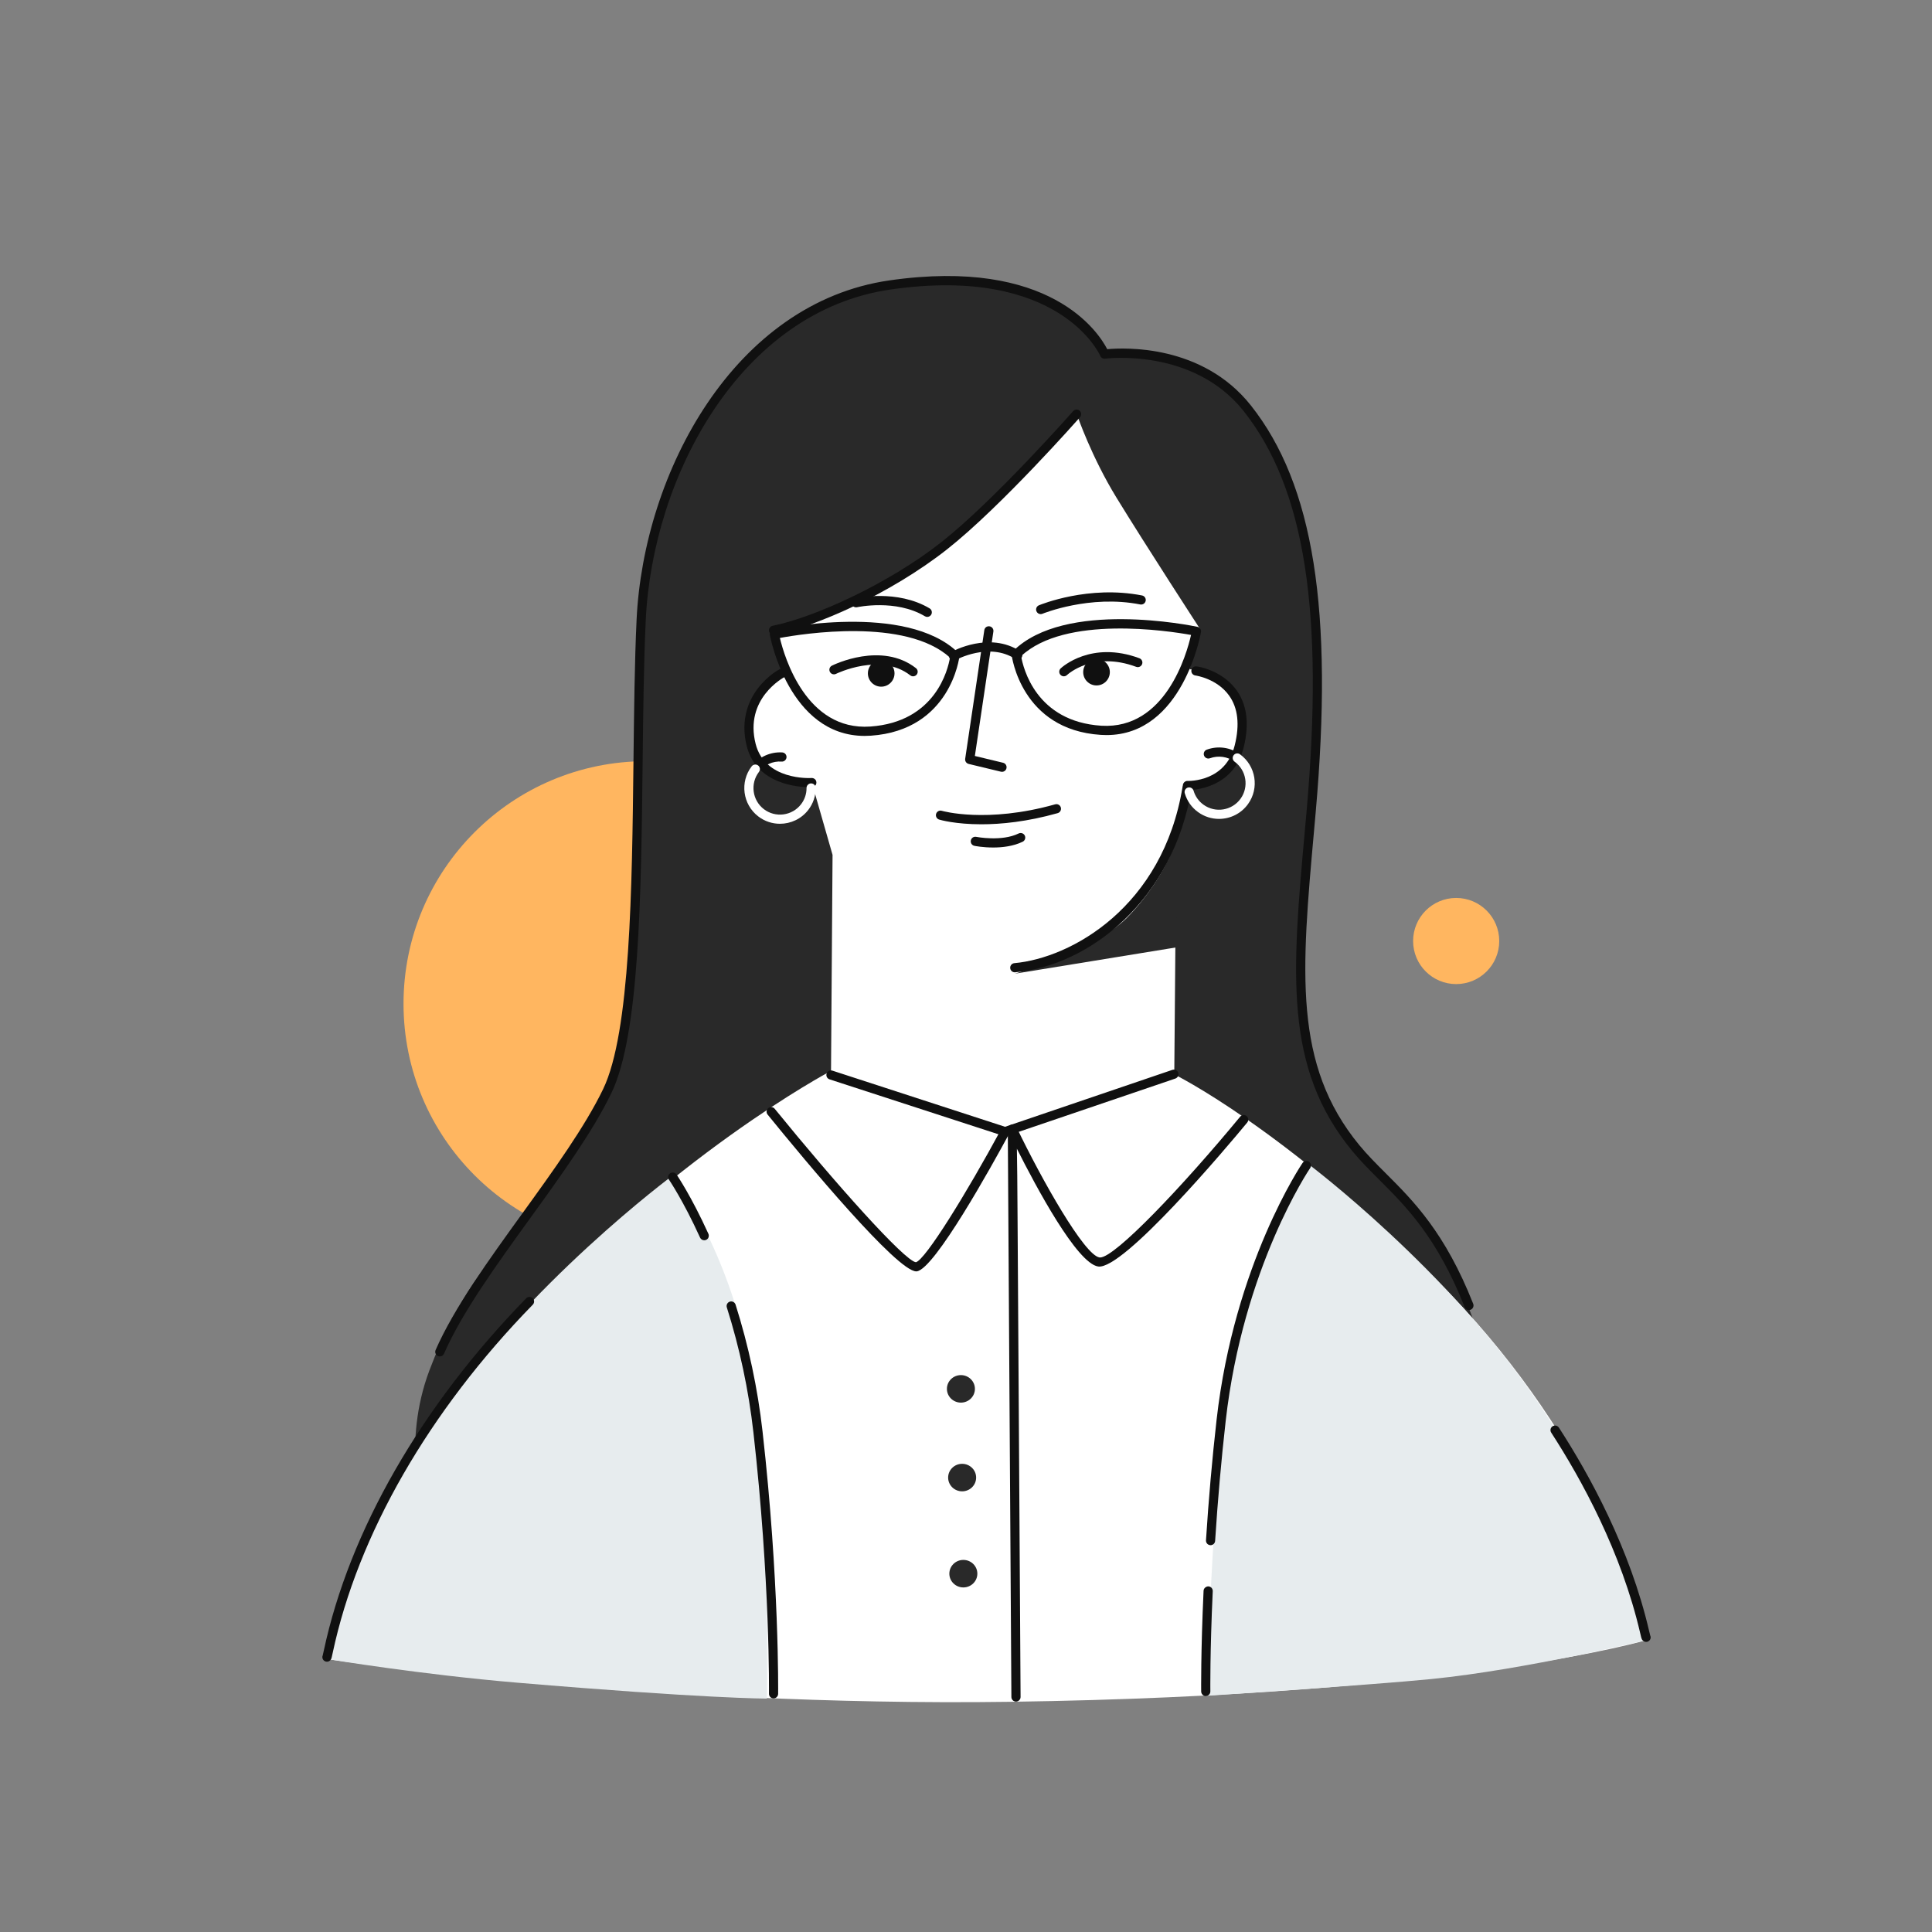<?xml version="1.0" encoding="utf-8"?>
<!-- Generator: Adobe Illustrator 23.0.3, SVG Export Plug-In . SVG Version: 6.00 Build 0)  -->
<svg version="1.1" xmlns="http://www.w3.org/2000/svg" xmlns:xlink="http://www.w3.org/1999/xlink" x="0px" y="0px" width="158px"
	 height="158px" viewBox="0 0 158 158" enable-background="new 0 0 158 158" xml:space="preserve">
<rect x="0" y="0" width="158" height="158" fill="#808080" stroke="none"/>
<g id="Слой_1">
</g>
<g id="Слой_4">
</g>
<g id="Слой_5">
</g>
<g id="пойнты">
	<g>
		<circle fill="#FFB660" cx="52.837" cy="82.087" r="19.837"/>
	</g>
	<g>
		<path fill="#292929" d="M34.63,123.804c-0.098-0.293-1.761-5.772,0.489-11.739s4.989-9.196,7.043-11.348
			c2.054-2.152,4.989-6.946,4.989-6.946s3.228-4.5,3.815-8.609s1.174-18.489,1.174-18.489s-0.685-15.359,0.88-20.641
			c1.565-5.283,3.815-11.543,6.652-14.87s6.587-7.147,15.261-8.022c8.819-0.89,13.337,3.125,13.924,3.81
			c0.587,0.685,1.467,2.299,1.467,2.299s5.543-1.022,10.239,2.793c4.696,3.815,5.967,12.13,5.967,12.13s1.957,8.609,1.076,18.587
			s-1.761,14.283-1.174,19.37c0.587,5.087,1.467,7.63,2.739,9.196c1.272,1.565,4.826,5.685,7.37,8.913
			c2.543,3.228,4.076,7.913,4.467,9.478c0.391,1.565,0.978,4.696,0.978,4.696s3.033,22.402-38.446,23.576
			C42.065,139.163,34.63,123.804,34.63,123.804z"/>
	</g>
	<g>
		<path fill="#FFFFFF" d="M67.924,92.902l0.163-22.989L66.391,64c0,0-4.109,0.848-4.957-3.652c-0.848-4.5,2.935-5.478,2.935-5.478
			l-0.978-3.196c0,0,4.63-1.37,7.891-3.13c3.261-1.761,6-3.652,10.109-7.5S88.109,34,88.109,34s1.153,3.363,3.196,6.696
			c2.478,4.043,6.848,10.761,6.848,10.761l-0.88,3.277c0,0,4.309-0.06,4.272,4.962c-0.033,4.348-3.913,4.543-4.109,4.609
			c-0.039,0.013-1.239,4.37-1.239,4.37L96,91.696c0,0-4.435,5.761-15,4.587C70.435,95.109,67.924,92.902,67.924,92.902z"/>
	</g>
	<g>
		<path fill="#FFFFFF" d="M27.009,135.717c-0.199-0.326,2.854-13.565,15.265-27.326s25.552-20.739,25.552-20.739L96,87.848
			c0,0,8.861,4.304,21.405,16.761s16.185,25.076,16.649,26.641c0.465,1.565,0.74,2.837,0.74,2.837s-15,4.565-52.167,5.087
			C52.895,139.591,27.009,135.717,27.009,135.717z"/>
	</g>
	<g>
		<path fill="#E7ECEE" d="M27.009,135.717c0,0,1.166-8.543,8.6-19.63S55.017,96.13,55.017,96.13s5.841,7.565,6.902,19.565
			c1.062,12,0.796,23.217,0.796,23.217s-5.044,0-20.442-1.304C34.431,136.944,27.009,135.717,27.009,135.717z"/>
	</g>
	<g>
		<path fill="#E7ECEE" d="M134.794,134.087c0,0-1.426-8.087-8.859-19.174c-7.433-11.087-18.967-19.739-18.967-19.739
			s-5.841,7.565-6.902,19.565s-1.424,23.946-1.424,23.946s13.681-0.899,18.391-1.37
			C124.864,136.533,134.794,134.087,134.794,134.087z"/>
	</g>
	<g>
		<path fill="#292929" d="M82.989,79.63l13.207-2.152l0.196-9.391c0,0-0.783,3.424-4.207,6.946
			C89.738,77.549,82.989,79.63,82.989,79.63z"/>
	</g>
	<g>
		<path fill="#101010" d="M26.739,135.896c-0.059,0-0.118-0.014-0.174-0.043c-0.175-0.091-0.248-0.301-0.171-0.479
			c0.018-0.058,0.044-0.186,0.085-0.378c2.086-9.785,7.966-20.021,16.557-28.823c0.146-0.148,0.385-0.151,0.53-0.007
			c0.148,0.145,0.151,0.382,0.007,0.53c-8.493,8.702-14.304,18.808-16.36,28.456c-0.081,0.381-0.1,0.464-0.142,0.543
			C27.005,135.823,26.874,135.896,26.739,135.896z"/>
	</g>
	<g>
		<path fill="#101010" d="M82.989,79.516c-0.192,0-0.356-0.146-0.373-0.342c-0.019-0.206,0.134-0.388,0.34-0.407
			c4.645-0.415,12.139-4.591,13.75-14.394c0.033-0.204,0.221-0.347,0.431-0.309c0.205,0.034,0.343,0.227,0.31,0.431
			c-1.504,9.148-8.395,14.48-14.424,15.019C83.012,79.516,83,79.516,82.989,79.516z"/>
	</g>
	<g>
		<path fill="#101010" d="M66.223,64.378c-0.86,0-4.348-0.198-5.151-3.351c-0.565-2.22,0.202-3.826,0.945-4.782
			c0.784-1.009,1.836-1.653,2.125-1.653c0.207,0,0.375,0.168,0.375,0.375c0,0.181-0.128,0.332-0.298,0.367
			c-0.183,0.09-3.36,1.821-2.421,5.507c0.76,2.982,4.419,2.794,4.57,2.784c0.215-0.006,0.385,0.145,0.397,0.351
			s-0.144,0.385-0.351,0.397C66.41,64.375,66.342,64.378,66.223,64.378z"/>
	</g>
	<g>
		<path fill="#101010" d="M97.139,64.615c-0.027,0-0.043,0-0.045-0.001c-0.207-0.008-0.367-0.182-0.359-0.388
			c0.007-0.207,0.2-0.375,0.388-0.361c0.144,0.002,3.107,0.07,3.853-2.912c0.422-1.688,0.267-3.059-0.462-4.073
			c-0.994-1.387-2.719-1.634-2.735-1.635c-0.2-0.017-0.359-0.188-0.351-0.39c0.008-0.201,0.166-0.36,0.367-0.36
			c0.237,0,2.075,0.337,3.225,1.809c0.95,1.217,1.181,2.842,0.685,4.831C100.861,64.503,97.563,64.615,97.139,64.615z"/>
	</g>
	<g>
		<path fill="#101010" d="M63.261,51.918c-0.176,0-0.332-0.123-0.368-0.301c-0.04-0.203,0.092-0.401,0.295-0.441
			c3.371-0.674,9.453-3.417,13.798-6.84c4.354-3.431,10.713-10.642,10.777-10.714c0.137-0.156,0.374-0.17,0.529-0.034
			c0.155,0.137,0.17,0.374,0.033,0.529c-0.063,0.073-6.467,7.334-10.875,10.808c-4.601,3.625-10.706,6.305-14.116,6.986
			C63.31,51.916,63.285,51.918,63.261,51.918z"/>
	</g>
	<g>
		<path fill="#101010" d="M134.623,134.276c-0.144,0-0.283-0.083-0.351-0.218c-0.036-0.072-0.056-0.153-0.132-0.483
			c-1.538-6.651-4.809-12.598-7.28-16.414c-0.113-0.174-0.063-0.406,0.11-0.519s0.406-0.063,0.519,0.11
			c2.505,3.867,5.819,9.896,7.382,16.653c0.042,0.178,0.067,0.294,0.084,0.344c0.092,0.186,0.011,0.397-0.175,0.49
			C134.73,134.265,134.676,134.276,134.623,134.276z"/>
	</g>
	<g>
		<path fill="#101010" d="M81.945,63.12c-0.028,0-0.059-0.003-0.088-0.01l-2.641-0.636c-0.188-0.045-0.312-0.228-0.283-0.42
			l1.564-10.517c0.031-0.204,0.2-0.345,0.427-0.316c0.204,0.031,0.346,0.221,0.315,0.426l-1.514,10.177l2.307,0.555
			c0.201,0.049,0.325,0.251,0.276,0.453C82.269,63.004,82.115,63.12,81.945,63.12z"/>
	</g>
	<g>
		<path fill="#101010" d="M82.195,92.919c-0.039,0-0.078-0.006-0.116-0.019L67.84,88.27c-0.196-0.063-0.305-0.275-0.24-0.473
			c0.064-0.196,0.271-0.305,0.473-0.24l14.12,4.592l13.687-4.656c0.196-0.063,0.409,0.039,0.477,0.234
			c0.066,0.196-0.039,0.409-0.234,0.477l-13.805,4.696C82.277,92.912,82.236,92.919,82.195,92.919z"/>
	</g>
	<g>
		<path fill="#101010" d="M74.93,103.973c-1.563,0-9.003-8.943-12.155-12.823c-0.131-0.16-0.106-0.396,0.055-0.527
			c0.161-0.13,0.396-0.106,0.527,0.055c4.937,6.074,10.604,12.429,11.545,12.549c0.779-0.2,4.162-5.68,6.964-10.86
			c0.1-0.183,0.328-0.247,0.509-0.151c0.182,0.099,0.25,0.326,0.151,0.509c-1.399,2.586-6.077,11.041-7.546,11.246
			C74.964,103.972,74.947,103.973,74.93,103.973z"/>
	</g>
	<g>
		<path fill="#101010" d="M83.087,139.157c-0.207,0-0.375-0.168-0.375-0.375c0-0.446-0.287-45.792-0.294-46.426
			c-0.002-0.073,0.018-0.146,0.058-0.209c0.103-0.163,0.343-0.25,0.479-0.139c0.075,0.036,0.139,0.097,0.177,0.177
			c2.072,4.313,5.548,10.468,6.785,10.649c0.016,0.002,0.031,0.004,0.048,0.004c1.221,0,6.742-5.805,11.455-11.513
			c0.132-0.159,0.367-0.182,0.528-0.05c0.159,0.132,0.182,0.368,0.05,0.528c-1.668,2.021-10.144,12.078-12.19,11.772
			c-1.732-0.255-5.075-6.505-6.646-9.631c0.025,1.11,0.036,2.846,0.054,5.558l0.101,15.802c0.034,5.398,0.146,23.046,0.146,23.477
			C83.462,138.989,83.294,139.157,83.087,139.157z"/>
	</g>
	<g>
		<path fill="#101010" d="M63.261,138.896c-0.002,0-0.003,0-0.005,0c-0.207-0.003-0.373-0.173-0.37-0.38
			c0.001-0.091,0.103-9.219-1.272-21.377c-0.391-3.463-1.123-6.901-2.174-10.219c-0.063-0.197,0.047-0.408,0.244-0.471
			c0.2-0.063,0.408,0.047,0.471,0.244c1.066,3.364,1.808,6.85,2.205,10.361c1.38,12.208,1.277,21.38,1.276,21.471
			C63.633,138.731,63.466,138.896,63.261,138.896z"/>
	</g>
	<g>
		<path fill="#101010" d="M57.593,101.43c-0.143,0-0.278-0.082-0.342-0.22c-1.371-3.018-2.531-4.72-2.543-4.737
			c-0.117-0.171-0.073-0.404,0.098-0.521c0.17-0.115,0.402-0.074,0.521,0.098c0.048,0.07,1.205,1.768,2.607,4.851
			c0.085,0.188,0.002,0.411-0.187,0.497C57.697,101.419,57.645,101.43,57.593,101.43z"/>
	</g>
	<g>
		<path fill="#101010" d="M98.608,138.701c-0.205,0-0.372-0.165-0.375-0.37c0-0.031-0.038-3.155,0.196-8.24
			c0.011-0.207,0.199-0.356,0.393-0.357c0.207,0.01,0.366,0.186,0.357,0.393c-0.234,5.061-0.196,8.164-0.196,8.195
			c0.003,0.207-0.163,0.377-0.37,0.38C98.611,138.701,98.61,138.701,98.608,138.701z"/>
	</g>
	<g>
		<path fill="#101010" d="M99,126.366c-0.008,0-0.016,0-0.023-0.001c-0.207-0.013-0.364-0.191-0.351-0.397
			c0.213-3.341,0.505-6.657,0.867-9.857c1.441-12.745,6.977-20.926,7.032-21.007c0.118-0.172,0.353-0.213,0.521-0.098
			c0.171,0.117,0.215,0.352,0.098,0.521c-0.055,0.08-5.486,8.118-6.905,20.667c-0.361,3.188-0.652,6.492-0.865,9.82
			C99.361,126.214,99.196,126.366,99,126.366z"/>
	</g>
	<g>
		<ellipse fill="#292929" cx="78.584" cy="113.582" rx="1.145" ry="1.125"/>
	</g>
	<g>
		<ellipse fill="#292929" cx="78.684" cy="120.837" rx="1.145" ry="1.125"/>
	</g>
	<g>
		<ellipse fill="#292929" cx="78.783" cy="128.696" rx="1.145" ry="1.125"/>
	</g>
	<g>
		<path fill="#101010" d="M70.712,60.183c-6.216,0-7.734-8.155-7.749-8.239c-0.035-0.199,0.093-0.389,0.29-0.432
			c0.439-0.096,10.833-2.282,15.097,1.857c0.082,0.08,0.123,0.194,0.111,0.309c-0.007,0.06-0.712,6.033-7.237,6.487
			C71.05,60.177,70.879,60.183,70.712,60.183z M63.78,52.173c0.371,1.557,2.153,7.605,7.391,7.244
			c5.345-0.372,6.358-4.682,6.519-5.639C74.063,50.494,65.644,51.828,63.78,52.173z"/>
	</g>
	<g>
		<path fill="#101010" d="M90.489,60.114c-0.151,0-0.305-0.005-0.461-0.015c-6.529-0.414-7.287-6.472-7.294-6.533
			c-0.013-0.113,0.027-0.226,0.107-0.307c4.224-4.237,14.642-2.091,15.084-1.997c0.196,0.042,0.324,0.23,0.292,0.428
			C98.203,51.776,96.749,60.114,90.489,60.114z M83.507,53.659c0.165,0.962,1.211,5.352,6.568,5.692
			c5.235,0.31,6.975-5.852,7.329-7.425C95.546,51.59,87.106,50.292,83.507,53.659z"/>
	</g>
	<g>
		<path fill="#101010" d="M75.831,50.451c-0.065,0-0.132-0.017-0.192-0.053c-2.385-1.424-5.515-0.746-5.546-0.739
			c-0.205,0.045-0.403-0.083-0.448-0.284c-0.045-0.202,0.082-0.403,0.284-0.448c0.139-0.031,3.454-0.748,6.095,0.826
			c0.178,0.106,0.235,0.336,0.13,0.514C76.083,50.386,75.958,50.451,75.831,50.451z"/>
	</g>
	<g>
		<path fill="#101010" d="M85.108,50.223c-0.146,0-0.286-0.087-0.346-0.231c-0.08-0.191,0.011-0.411,0.201-0.49
			c0.165-0.068,4.069-1.663,8.435-0.804c0.203,0.04,0.336,0.237,0.296,0.44c-0.04,0.203-0.236,0.331-0.44,0.296
			c-4.141-0.817-7.964,0.745-8.002,0.76C85.205,50.213,85.156,50.223,85.108,50.223z"/>
	</g>
	<g>
		<path fill="#101010" d="M80.263,67.411c-2.129,0-3.368-0.358-3.456-0.385c-0.198-0.06-0.311-0.268-0.252-0.466
			c0.06-0.198,0.265-0.313,0.467-0.252c0.036,0.011,3.663,1.049,9.271-0.529c0.205-0.056,0.406,0.06,0.463,0.259
			c0.056,0.199-0.061,0.406-0.26,0.462C83.985,67.206,81.87,67.411,80.263,67.411z"/>
	</g>
	<g>
		<path fill="#101010" d="M81.225,69.31c-0.84,0-1.487-0.127-1.537-0.137c-0.203-0.041-0.334-0.239-0.293-0.442
			c0.04-0.203,0.233-0.334,0.441-0.293c0.02,0.003,2.077,0.406,3.47-0.276c0.184-0.09,0.41-0.014,0.502,0.172
			c0.091,0.186,0.014,0.411-0.172,0.502C82.871,69.208,81.972,69.31,81.225,69.31z"/>
	</g>
	<g>
		<path fill="#101010" d="M61.771,63.272c-0.08,0-0.16-0.025-0.229-0.078c-0.164-0.126-0.195-0.362-0.068-0.526
			c0.592-0.77,1.531-1.193,2.496-1.135c0.207,0.013,0.364,0.19,0.352,0.397c-0.013,0.207-0.198,0.369-0.396,0.352
			c-0.741-0.056-1.417,0.271-1.857,0.844C61.994,63.222,61.883,63.272,61.771,63.272z"/>
	</g>
	<g>
		<path fill="#FFFFFF" d="M63.786,67.369c-0.622,0-1.248-0.197-1.777-0.604c-1.276-0.981-1.517-2.819-0.536-4.096
			c0.127-0.165,0.362-0.194,0.526-0.069c0.164,0.126,0.195,0.362,0.069,0.526c-0.729,0.949-0.551,2.314,0.397,3.044
			s2.314,0.552,3.045-0.397c0.296-0.385,0.451-0.845,0.449-1.33c-0.001-0.207,0.167-0.375,0.374-0.376h0.001
			c0.206,0,0.374,0.167,0.375,0.374c0.002,0.652-0.207,1.271-0.604,1.79C65.53,66.977,64.662,67.369,63.786,67.369z"/>
	</g>
	<g>
		<path fill="#101010" d="M74.674,55.31c-0.081,0-0.162-0.026-0.23-0.079c-2.436-1.899-6.039-0.141-6.075-0.123
			c-0.186,0.094-0.41,0.017-0.502-0.168c-0.093-0.186-0.018-0.41,0.167-0.503c0.166-0.082,4.061-1.986,6.871,0.202
			c0.163,0.127,0.192,0.363,0.065,0.526C74.896,55.26,74.785,55.31,74.674,55.31z"/>
	</g>
	<g>
		<path fill="#101010" d="M87,55.309c-0.1,0-0.199-0.04-0.273-0.119c-0.141-0.151-0.134-0.387,0.017-0.529
			c0.101-0.094,2.497-2.293,6.437-0.829c0.194,0.072,0.293,0.288,0.221,0.482c-0.073,0.194-0.29,0.293-0.482,0.221
			c-3.49-1.301-5.575,0.591-5.662,0.672C87.184,55.275,87.092,55.309,87,55.309z"/>
	</g>
	<g>
		<circle fill="#101010" cx="72.065" cy="55.068" r="1.089"/>
	</g>
	<g>
		<circle fill="#101010" cx="89.674" cy="54.967" r="1.089"/>
	</g>
	<g>
		<path fill="#101010" d="M77.983,54.022c-0.131,0-0.259-0.069-0.327-0.192c-0.102-0.181-0.037-0.409,0.145-0.51
			c0.126-0.071,3.112-1.706,5.638-0.058c0.174,0.113,0.222,0.346,0.109,0.519c-0.114,0.173-0.347,0.222-0.52,0.109
			c-2.149-1.404-4.835,0.068-4.862,0.084C78.108,54.007,78.046,54.022,77.983,54.022z"/>
	</g>
	<g>
		<path fill="#101010" d="M35.968,110.93c-0.051,0-0.102-0.01-0.15-0.031c-0.189-0.083-0.276-0.304-0.193-0.494
			c1.496-3.425,4.356-7.384,7.123-11.213c2.505-3.466,5.095-7.051,6.578-10.129c2.229-4.625,2.363-16.413,2.48-26.813
			c0.048-4.165,0.092-8.1,0.254-11.561c0.568-12.094,8.005-25.932,20.669-27.757c13.161-1.897,17.109,4.245,17.821,5.624
			c1.42-0.13,7.779-0.404,11.744,4.597c5.14,6.482,6.773,16.771,5.297,33.357l-0.128,1.431c-1.035,11.51-1.719,19.115,3.696,25.701
			c0.66,0.803,1.389,1.531,2.161,2.302c2.276,2.272,4.855,4.849,7.159,10.681c0.076,0.192-0.019,0.41-0.211,0.486
			c-0.19,0.075-0.411-0.019-0.486-0.211c-2.246-5.687-4.768-8.204-6.992-10.425c-0.785-0.784-1.527-1.525-2.211-2.356
			c-5.61-6.824-4.915-14.55-3.863-26.245l0.129-1.43c1.457-16.381-0.127-26.504-5.139-32.825
			c-4.124-5.202-11.258-4.297-11.329-4.289c-0.174,0.024-0.331-0.07-0.396-0.227c-0.032-0.075-3.294-7.424-17.145-5.428
			C60.569,25.441,53.362,38.93,52.81,50.723c-0.162,3.448-0.207,7.376-0.254,11.535c-0.124,10.99-0.253,22.354-2.555,27.131
			c-1.513,3.138-4.122,6.749-6.646,10.242c-2.744,3.797-5.581,7.723-7.044,11.074C36.25,110.846,36.112,110.93,35.968,110.93z"/>
	</g>
	<g>
		<path fill="#101010" d="M101.187,62.363c-0.076,0-0.153-0.023-0.22-0.071c-0.586-0.423-1.339-0.527-2.02-0.281
			c-0.196,0.07-0.41-0.029-0.481-0.224c-0.07-0.194,0.029-0.41,0.224-0.48c0.914-0.335,1.929-0.193,2.717,0.377
			c0.168,0.122,0.205,0.356,0.084,0.524C101.417,62.31,101.303,62.363,101.187,62.363z"/>
	</g>
	<g>
		<path fill="#FFFFFF" d="M99.689,66.97c-0.594,0-1.192-0.18-1.709-0.554c-0.529-0.384-0.906-0.917-1.089-1.543
			c-0.059-0.199,0.055-0.407,0.254-0.465c0.197-0.056,0.406,0.056,0.465,0.254c0.137,0.465,0.417,0.861,0.81,1.146
			c0.969,0.703,2.33,0.485,3.032-0.485c0.701-0.969,0.483-2.329-0.485-3.031c-0.168-0.122-0.205-0.356-0.084-0.523
			c0.121-0.168,0.355-0.206,0.523-0.084c1.305,0.945,1.598,2.774,0.653,4.078C101.489,66.551,100.595,66.97,99.689,66.97z"/>
	</g>
	<g>
		<circle fill="#FFB660" cx="119.087" cy="76.957" r="3.522"/>
	</g>
</g>
</svg>
